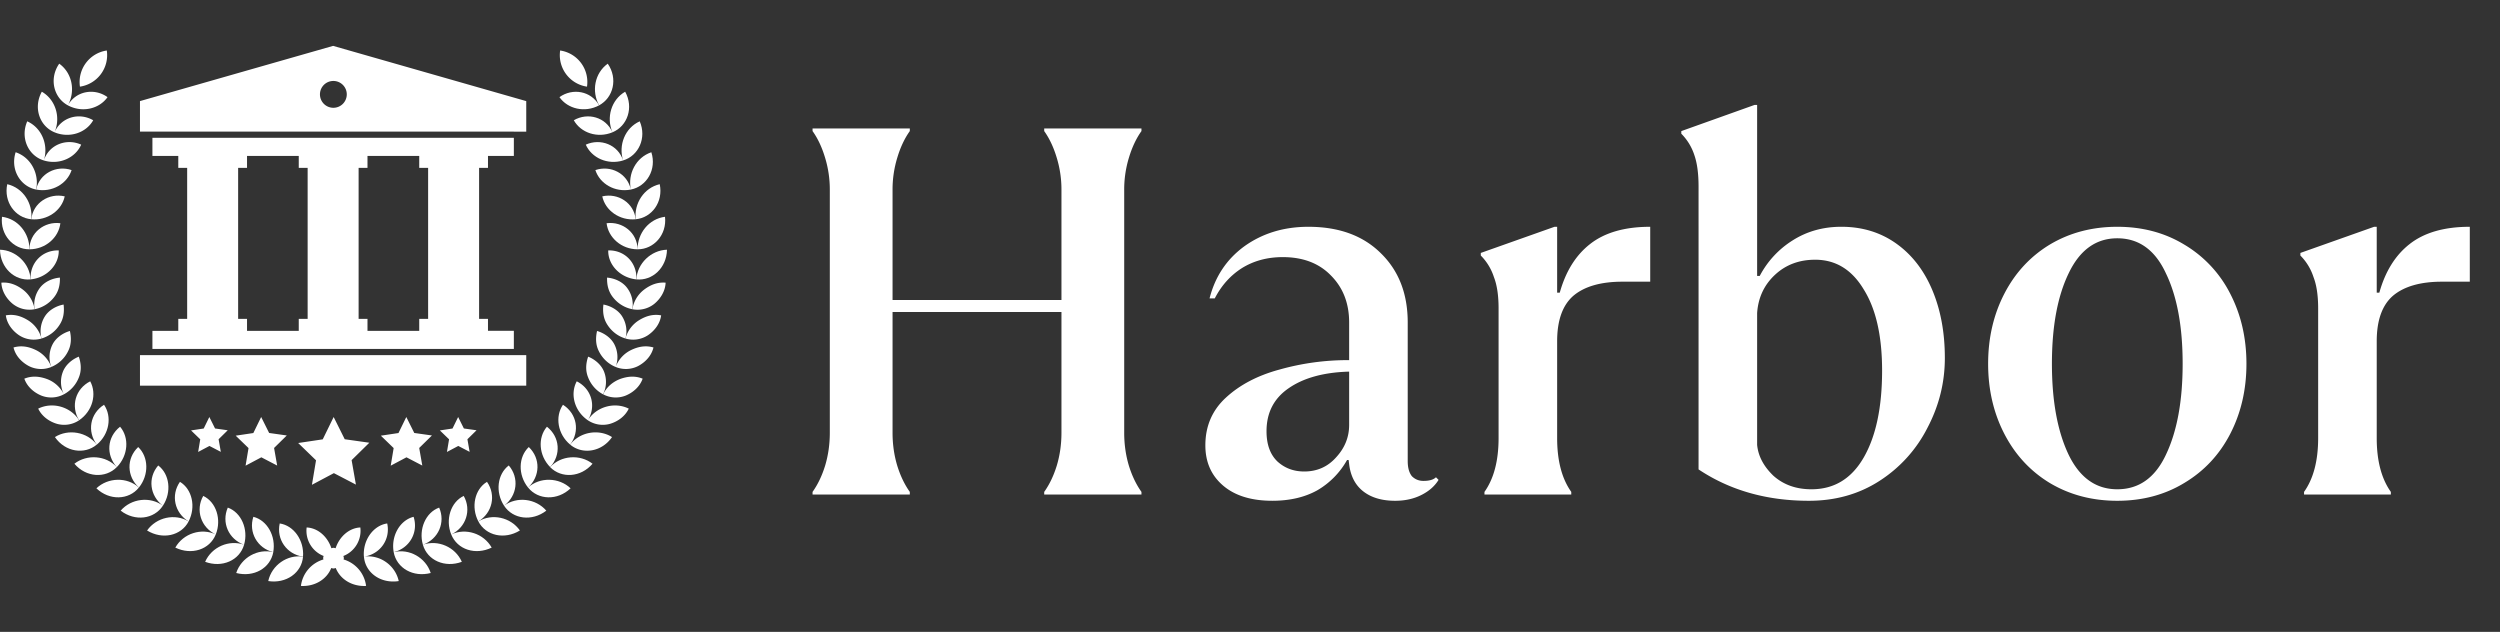 <svg xmlns="http://www.w3.org/2000/svg" width="182" height="46" fill="none"><rect width="100%" height="100%" fill="#333333" stroke="none"/><path fill="#fff" d="M7.776 3.676A2.318 2.318 0 0 0 5.82 6.308a2.318 2.318 0 0 0 1.955-2.632Zm17.236 37.053c.004-.033.02-.062.02-.096 0-.056-.021-.105-.033-.158a1.972 1.972 0 0 0 1.234-2.076c-.823.038-1.525.672-1.8 1.513-.05-.011-.1-.031-.154-.031-.055 0-.103.02-.155.031-.274-.841-.976-1.475-1.8-1.513a1.972 1.972 0 0 0 1.235 2.076c-.012.052-.032.102-.032.158 0 .034.015.063.019.096a2.31 2.31 0 0 0-1.639 1.927c1.029.057 1.888-.495 2.207-1.304.055.013.107.033.165.033.059 0 .11-.02.165-.033.319.809 1.178 1.36 2.207 1.304a2.31 2.31 0 0 0-1.639-1.927Zm3.177-2.622c-1.035.152-1.793 1.246-1.696 2.418 1.188-.177 1.947-1.264 1.696-2.418Zm-1.694 2.418c.098 1.182 1.232 1.98 2.533 1.777-.252-1.155-1.385-1.947-2.533-1.777Zm3.615-2.901c-1.015.253-1.659 1.422-1.448 2.572 1.167-.288 1.812-1.451 1.448-2.572Z"/><path fill="#fff" d="M28.66 40.196c.216 1.173 1.423 1.85 2.697 1.519-.365-1.126-1.57-1.796-2.697-1.519Zm3.311-3.243c-.984.352-1.509 1.58-1.185 2.703 1.132-.402 1.66-1.624 1.185-2.703Zm-1.184 2.704c.331 1.145 1.6 1.698 2.835 1.243-.475-1.084-1.742-1.63-2.835-1.243Zm2.973-3.555c-.946.447-1.349 1.716-.912 2.806 1.085-.515 1.49-1.779.911-2.806Zm-.91 2.806c.442 1.103 1.761 1.531 2.945.957-.58-1.03-1.896-1.454-2.944-.957Zm2.603-3.831c-.897.54-1.176 1.835-.63 2.883 1.027-.625 1.309-1.915.63-2.883Z"/><path fill="#fff" d="M34.823 37.958c.546 1.047 1.904 1.35 3.026.661-.678-.966-2.034-1.263-3.026-.66Zm2.215-4.073c-.834.632-.991 1.94-.343 2.93.96-.721 1.12-2.025.343-2.93Zm-.342 2.931c.645.986 2.033 1.162 3.075.36-.762-.886-2.147-1.057-3.075-.36Zm1.8-4.272c-.762.718-.797 2.027-.053 2.95.885-.812.925-2.117.053-2.95Zm-.052 2.95c.737.915 2.144.962 3.095.055-.836-.797-2.24-.84-3.095-.055Zm1.372-4.429c-.68.795-.597 2.094.237 2.942.805-.893.717-2.194-.237-2.942Z"/><path fill="#fff" d="M40.05 34.008c.822.837 2.236.753 3.086-.248-.906-.708-2.308-.614-3.085.248Zm.934-4.542c-.591.862-.39 2.14.526 2.903.72-.962.497-2.253-.526-2.903Z"/><path fill="#fff" d="M41.509 32.369c.897.751 2.305.535 3.046-.55-.973-.616-2.35-.379-3.046.55Zm.478-4.609c-.497.92-.178 2.165.81 2.836.628-1.025.272-2.291-.81-2.836Zm.81 2.837a1.948 1.948 0 0 0 1.613.258c.532-.156 1.084-.52 1.364-1.106-1.03-.516-2.37-.14-2.977.848Zm1.19-3.505c-.179-.49-.63-.912-1.17-1.128-.17.505-.206 1.015 0 1.516.192.493.565.951 1.087 1.226a2.034 2.034 0 0 0 .083-1.614Z"/><path fill="#fff" d="M45.136 27.594c-.527.205-.974.58-1.23 1.111a1.953 1.953 0 0 0 1.632.098c.513-.208 1.033-.623 1.247-1.236-.557-.225-1.11-.17-1.649.027Zm-.394-2.493c-.227-.47-.72-.845-1.277-1.006-.115.52-.105 1.03.15 1.508.24.471.656.89 1.203 1.111a2.03 2.03 0 0 0-.076-1.613Zm1.193.386a2.242 2.242 0 0 0-1.116 1.228 1.96 1.96 0 0 0 1.635-.066c.489-.258.97-.72 1.118-1.354-.578-.168-1.122-.058-1.637.192Zm-.635-2.441c-.273-.445-.802-.77-1.371-.875-.063.53-.003 1.035.298 1.486.286.445.741.82 1.308.986a2.03 2.03 0 0 0-.236-1.597Z"/><path fill="#fff" d="M46.522 23.312a2.244 2.244 0 0 0-.989 1.332 1.957 1.957 0 0 0 1.62-.228c.461-.305.894-.814.978-1.458-.592-.11-1.121.053-1.609.354Zm-.879-2.367c-.314-.416-.87-.687-1.448-.735-.016.534.1 1.031.442 1.45.329.415.82.743 1.4.851a2.03 2.03 0 0 0-.394-1.566Z"/><path fill="#fff" d="M46.037 22.512a1.955 1.955 0 0 0 1.59-.387c.428-.35.804-.9.83-1.547-.599-.05-1.112.163-1.57.51a2.24 2.24 0 0 0-.85 1.424ZM44.28 18.23c-.024 1.047.865 1.991 2.049 2.11.06-1.2-.847-2.145-2.05-2.11Z"/><path fill="#fff" d="M46.328 20.34c1.167.119 2.206-.849 2.228-2.161-1.159.034-2.168 1.002-2.228 2.16Zm-2.168-4.09c.12 1.04 1.072 1.896 2.255 1.9-.013-1.203-1.087-2.05-2.256-1.9Zm2.257 1.9c1.178.004 2.144-1.06 1.995-2.368-1.175.15-2.005 1.206-1.995 2.368Zm-2.572-3.855c.216 1.024 1.26 1.78 2.435 1.667-.136-1.195-1.284-1.932-2.435-1.667Z"/><path fill="#fff" d="M46.28 15.962c1.175-.11 2.019-1.264 1.748-2.553-1.15.265-1.877 1.4-1.749 2.553Zm-2.937-3.58c.322.995 1.42 1.646 2.583 1.418-.25-1.177-1.47-1.795-2.583-1.418Zm2.583 1.417c1.155-.226 1.895-1.461 1.492-2.716-1.125.38-1.732 1.58-1.492 2.716Zm-3.281-3.269c.42.96 1.583 1.496 2.718 1.152-.365-1.146-1.645-1.638-2.718-1.151Zm2.718 1.15c1.126-.338 1.733-1.64 1.209-2.848-1.08.488-1.56 1.741-1.209 2.849Zm-3.59-2.926c.508.915 1.725 1.33 2.815.878-.482-1.102-1.791-1.471-2.816-.878Zm2.816.877c1.092-.452 1.561-1.804.923-2.955-1.02.59-1.387 1.891-.923 2.955Zm-.973-1.962c-.585-1.051-1.933-1.284-2.888-.597.601.858 1.844 1.157 2.888.597Z"/><path fill="#fff" d="M44.244 4.635c-.963.692-1.191 2.017-.629 3.033 1.04-.556 1.381-1.953.629-3.033ZM20.363 38.107c-.252 1.154.507 2.241 1.696 2.418.097-1.172-.661-2.266-1.697-2.418Z"/><path fill="#fff" d="M19.528 42.301c1.3.203 2.435-.595 2.533-1.777-1.148-.17-2.281.622-2.533 1.777Zm-1.084-4.677c-.364 1.12.282 2.284 1.448 2.572.211-1.15-.433-2.32-1.448-2.572Z"/><path fill="#fff" d="M17.197 41.715c1.275.33 2.482-.346 2.698-1.519-1.127-.277-2.332.393-2.698 1.519Zm-.613-4.762c-.474 1.08.053 2.3 1.185 2.703.325-1.124-.2-2.35-1.185-2.703Zm1.185 2.704c-1.093-.388-2.36.16-2.835 1.243 1.235.455 2.504-.098 2.835-1.243Zm-2.973-3.555c-.579 1.027-.174 2.29.912 2.806.436-1.09.033-2.359-.912-2.806Zm.912 2.806c-1.049-.497-2.365-.074-2.945.957 1.184.574 2.503.146 2.945-.957ZM13.1 35.077c-.678.968-.397 2.258.63 2.883.546-1.048.267-2.343-.63-2.883Z"/><path fill="#fff" d="M13.732 37.96c-.991-.603-2.347-.306-3.025.66 1.121.689 2.48.386 3.025-.66Zm-2.214-4.075c-.779.905-.618 2.209.342 2.93.649-.99.492-2.298-.342-2.93Zm.342 2.931c-.929-.697-2.314-.526-3.076.36 1.042.802 2.43.626 3.075-.36Zm-1.8-4.272c-.872.833-.833 2.138.052 2.95.745-.923.71-2.232-.052-2.95Z"/><path fill="#fff" d="M7.018 35.55c.95.906 2.358.86 3.094-.056-.855-.785-2.258-.742-3.094.056Zm1.724-4.485c-.955.748-1.042 2.05-.237 2.942.833-.848.917-2.147.237-2.942ZM5.416 33.76c.85 1.001 2.264 1.085 3.085.248-.777-.862-2.179-.956-3.085-.248Zm2.157-4.294c-1.023.65-1.245 1.94-.525 2.903.915-.764 1.117-2.041.525-2.903Zm-.529 2.903c-.696-.929-2.074-1.166-3.046-.55.741 1.085 2.15 1.301 3.046.55Zm-.476-4.609c-1.08.545-1.437 1.811-.81 2.836.989-.67 1.307-1.917.81-2.836Z"/><path fill="#fff" d="M5.759 30.597c-.608-.989-1.949-1.364-2.978-.848.28.585.833.95 1.365 1.106a1.95 1.95 0 0 0 1.613-.258ZM5.74 27.48c.204-.501.168-1.011-.003-1.516-.538.216-.99.638-1.169 1.128a2.033 2.033 0 0 0 .083 1.613 2.354 2.354 0 0 0 1.088-1.225Zm-1.09 1.226a2.238 2.238 0 0 0-1.23-1.112c-.538-.197-1.091-.252-1.649-.027.215.613.735 1.028 1.248 1.236a1.954 1.954 0 0 0 1.632-.098Zm.289-3.103c.255-.479.265-.988.15-1.508-.557.161-1.05.536-1.278 1.006a2.032 2.032 0 0 0-.076 1.613 2.35 2.35 0 0 0 1.204-1.11Z"/><path fill="#fff" d="M3.737 26.716a2.242 2.242 0 0 0-1.116-1.228c-.515-.25-1.059-.36-1.637-.192.148.633.63 1.096 1.118 1.354a1.956 1.956 0 0 0 1.635.066Zm.593-3.059c.302-.45.362-.956.3-1.486-.57.105-1.099.43-1.371.875a2.03 2.03 0 0 0-.236 1.597 2.352 2.352 0 0 0 1.308-.986Z"/><path fill="#fff" d="M1.403 24.416a1.955 1.955 0 0 0 1.62.228 2.244 2.244 0 0 0-.99-1.332c-.487-.3-1.017-.463-1.608-.354.084.644.517 1.153.978 1.458Zm2.516-2.756c.343-.419.458-.916.442-1.45-.579.049-1.133.32-1.448.735a2.032 2.032 0 0 0-.394 1.566 2.35 2.35 0 0 0 1.4-.851Z"/><path fill="#fff" d="M.93 22.124c.446.35 1.01.496 1.59.388a2.241 2.241 0 0 0-.85-1.424c-.458-.347-.971-.56-1.57-.51.026.647.401 1.197.83 1.546Zm3.347-3.894c-1.203-.035-2.11.91-2.05 2.11 1.184-.119 2.073-1.063 2.05-2.11Z"/><path fill="#fff" d="M2.228 20.34c-.06-1.16-1.07-2.127-2.228-2.161.022 1.313 1.061 2.28 2.228 2.16Zm2.167-4.09c-1.169-.15-2.243.697-2.256 1.9 1.183-.003 2.135-.86 2.256-1.9Z"/><path fill="#fff" d="M2.141 18.15c.01-1.162-.82-2.218-1.995-2.368-.148 1.308.817 2.372 1.995 2.368Zm2.571-3.855c-1.151-.265-2.3.473-2.436 1.667 1.176.112 2.22-.643 2.436-1.667Z"/><path fill="#fff" d="M2.276 15.962c.13-1.154-.598-2.288-1.749-2.553-.27 1.289.574 2.442 1.75 2.553Zm2.936-3.58C4.1 12.005 2.88 12.624 2.63 13.8c1.162.228 2.261-.423 2.583-1.418Z"/><path fill="#fff" d="M2.631 13.799c.24-1.136-.368-2.336-1.492-2.716-.402 1.255.337 2.49 1.492 2.716ZM5.91 10.53c-1.073-.486-2.353.006-2.719 1.152 1.136.344 2.3-.192 2.718-1.151Zm-2.719 1.15c.35-1.107-.129-2.36-1.208-2.848-.525 1.209.082 2.51 1.208 2.849Zm3.593-2.926c-1.025-.593-2.334-.224-2.816.878 1.09.452 2.307.037 2.816-.878Zm-2.816.877c.463-1.064.097-2.365-.923-2.955-.638 1.151-.17 2.503.923 2.955Zm3.86-2.559c-.955-.687-2.303-.454-2.888.597 1.044.56 2.287.261 2.888-.597Zm-2.888.596c.563-1.016.335-2.341-.628-3.033-.752 1.08-.41 2.477.628 3.033Zm37.794-1.36a2.318 2.318 0 0 0-1.955-2.632 2.318 2.318 0 0 0 1.955 2.632ZM25.097 31.977l-.807-1.619-.794 1.626-1.789.267 1.3 1.258-.298 1.784 1.598-.849 1.604.835-.313-1.781 1.29-1.268-1.79-.253Zm-5.504-.457-.58-1.162-.57 1.167-1.284.192.934.903-.215 1.281 1.148-.609 1.152.6-.225-1.28.926-.91-1.286-.182Zm-3.937-.327-.416-.835-.41.838-.922.138.67.648-.153.92.823-.437.828.43-.162-.918.665-.654-.923-.13Zm14.503.327-.58-1.162-.57 1.167-1.284.192.933.903-.214 1.281 1.147-.609 1.152.6-.225-1.28.927-.91-1.286-.182Zm3.611-.327-.417-.835-.41.838-.921.138.67.648-.154.92.824-.437.827.43-.161-.918.665-.654-.924-.13Zm4.541-5.338H10.19v2.222h28.121v-2.223Zm-.904-16.272h.904V7.361L24.251 3.34 10.19 7.36v2.223h27.216ZM24.269 5.894a.976.976 0 1 1 0 1.953.976.976 0 0 1 0-1.953Zm11.256 6.329v-.872h1.883v-1.319H11.096v1.319h1.883v.871h.646v10.992h-.646v.872h-1.883v1.319h26.312v-1.32h-1.883v-.87h-.647V12.222h.647Zm-13.129 10.99h-.647v.872h-3.766v-.872h-.647v-10.99h.647v-.872h3.766v.871h.647v10.992Zm8.771 0h-.647v.872h-3.767v-.872h-.646v-10.99h.646v-.872h3.767v.871h.647v10.992ZM59.154 35.81c.38-.533.685-1.168.913-1.904.229-.761.343-1.56.343-2.398V13.845a7.92 7.92 0 0 0-.343-2.36c-.228-.762-.532-1.409-.913-1.942v-.19h7.08v.19c-.38.533-.685 1.18-.913 1.942a7.92 7.92 0 0 0-.343 2.36v7.994h12.296v-7.994a7.92 7.92 0 0 0-.343-2.36c-.228-.762-.533-1.409-.913-1.942v-.19h7.08v.19c-.38.533-.685 1.18-.914 1.942a7.92 7.92 0 0 0-.342 2.36v17.663c0 .838.114 1.637.342 2.398.229.736.533 1.37.914 1.904V36h-7.08v-.19c.38-.533.685-1.168.913-1.904.229-.761.343-1.56.343-2.398v-8.793H64.978v8.793c0 .838.114 1.637.343 2.398.228.736.533 1.37.913 1.904V36h-7.08v-.19Zm45.574-.876c-.279.457-.698.825-1.256 1.104-.559.28-1.193.419-1.904.419-.964 0-1.738-.229-2.322-.685-.584-.457-.926-1.117-1.028-1.98l-.038-.304h-.114a5.85 5.85 0 0 1-2.17 2.208c-.913.507-2.005.76-3.273.76-1.523 0-2.716-.367-3.579-1.103s-1.294-1.713-1.294-2.931c0-1.396.495-2.55 1.485-3.464 1.015-.94 2.322-1.625 3.92-2.056a18.344 18.344 0 0 1 5.063-.685v-2.741c0-1.396-.444-2.538-1.332-3.426-.863-.888-2.03-1.332-3.502-1.332-1.117 0-2.106.266-2.97.799-.837.533-1.497 1.269-1.979 2.208h-.38c.406-1.599 1.256-2.868 2.55-3.807 1.32-.939 2.868-1.408 4.644-1.408 2.234 0 3.997.647 5.292 1.941 1.294 1.269 1.941 2.944 1.941 5.025v10.088c0 .482.101.85.304 1.104.229.228.508.342.838.342.431 0 .736-.089.914-.266l.19.19Zm-9.783-.609c.939 0 1.713-.343 2.322-1.028.634-.685.951-1.472.951-2.36v-3.883c-1.852.051-3.324.457-4.415 1.218-1.066.736-1.6 1.777-1.6 3.122 0 .964.267 1.7.8 2.208.533.482 1.18.723 1.942.723Zm13.124 1.485c.685-.965 1.028-2.272 1.028-3.921v-9.44c0-.94-.114-1.701-.343-2.285a3.921 3.921 0 0 0-.952-1.56v-.191l5.368-1.903h.19v4.796h.191c.431-1.548 1.167-2.728 2.207-3.54 1.066-.838 2.526-1.256 4.378-1.256v3.997h-2.017c-1.574 0-2.767.342-3.579 1.027-.786.686-1.18 1.79-1.18 3.312v7.043c0 1.65.343 2.956 1.028 3.92V36h-6.319v-.19Zm23.618.647c-3.071 0-5.748-.761-8.032-2.284V13.578c0-.938-.102-1.7-.305-2.284a3.931 3.931 0 0 0-.951-1.56v-.19l5.329-1.904h.191v12.448h.19a6.74 6.74 0 0 1 2.398-2.589c1.041-.66 2.221-.99 3.54-.99 1.523 0 2.855.407 3.997 1.219s2.018 1.941 2.627 3.388c.609 1.446.914 3.096.914 4.948 0 1.777-.419 3.465-1.257 5.063a9.914 9.914 0 0 1-3.502 3.883c-1.497.965-3.21 1.447-5.139 1.447Zm.191-.838c1.649 0 2.918-.774 3.806-2.322.888-1.548 1.333-3.654 1.333-6.319 0-2.512-.445-4.48-1.333-5.9-.863-1.447-2.043-2.17-3.54-2.17-1.167 0-2.144.368-2.931 1.104-.787.736-1.218 1.662-1.294 2.779v9.593c.076.812.469 1.56 1.18 2.246.736.66 1.662.99 2.779.99Zm22.26.838c-1.827 0-3.464-.432-4.911-1.294-1.421-.863-2.525-2.056-3.311-3.579-.787-1.523-1.18-3.223-1.18-5.1 0-1.879.393-3.58 1.18-5.102.786-1.523 1.89-2.715 3.311-3.578 1.447-.863 3.084-1.294 4.911-1.294 1.827 0 3.452.431 4.873 1.294a8.768 8.768 0 0 1 3.35 3.578c.786 1.523 1.18 3.223 1.18 5.101 0 1.878-.394 3.578-1.18 5.101-.787 1.523-1.904 2.716-3.35 3.579-1.421.862-3.046 1.294-4.873 1.294Zm0-.838c1.574 0 2.754-.837 3.54-2.512.812-1.7 1.219-3.908 1.219-6.624 0-2.715-.407-4.91-1.219-6.585-.786-1.7-1.966-2.55-3.54-2.55-1.548 0-2.728.85-3.54 2.55-.812 1.675-1.218 3.87-1.218 6.585 0 2.716.406 4.924 1.218 6.624.812 1.675 1.992 2.512 3.54 2.512Zm13.597.19c.685-.964 1.027-2.27 1.027-3.92v-9.44c0-.94-.114-1.701-.342-2.285a3.921 3.921 0 0 0-.952-1.56v-.191l5.368-1.903h.19v4.796h.19c.432-1.548 1.168-2.728 2.208-3.54 1.066-.838 2.525-1.256 4.378-1.256v3.997h-2.018c-1.573 0-2.766.342-3.578 1.027-.787.686-1.18 1.79-1.18 3.312v7.043c0 1.65.343 2.956 1.028 3.92V36h-6.319v-.19Z"/></svg>
